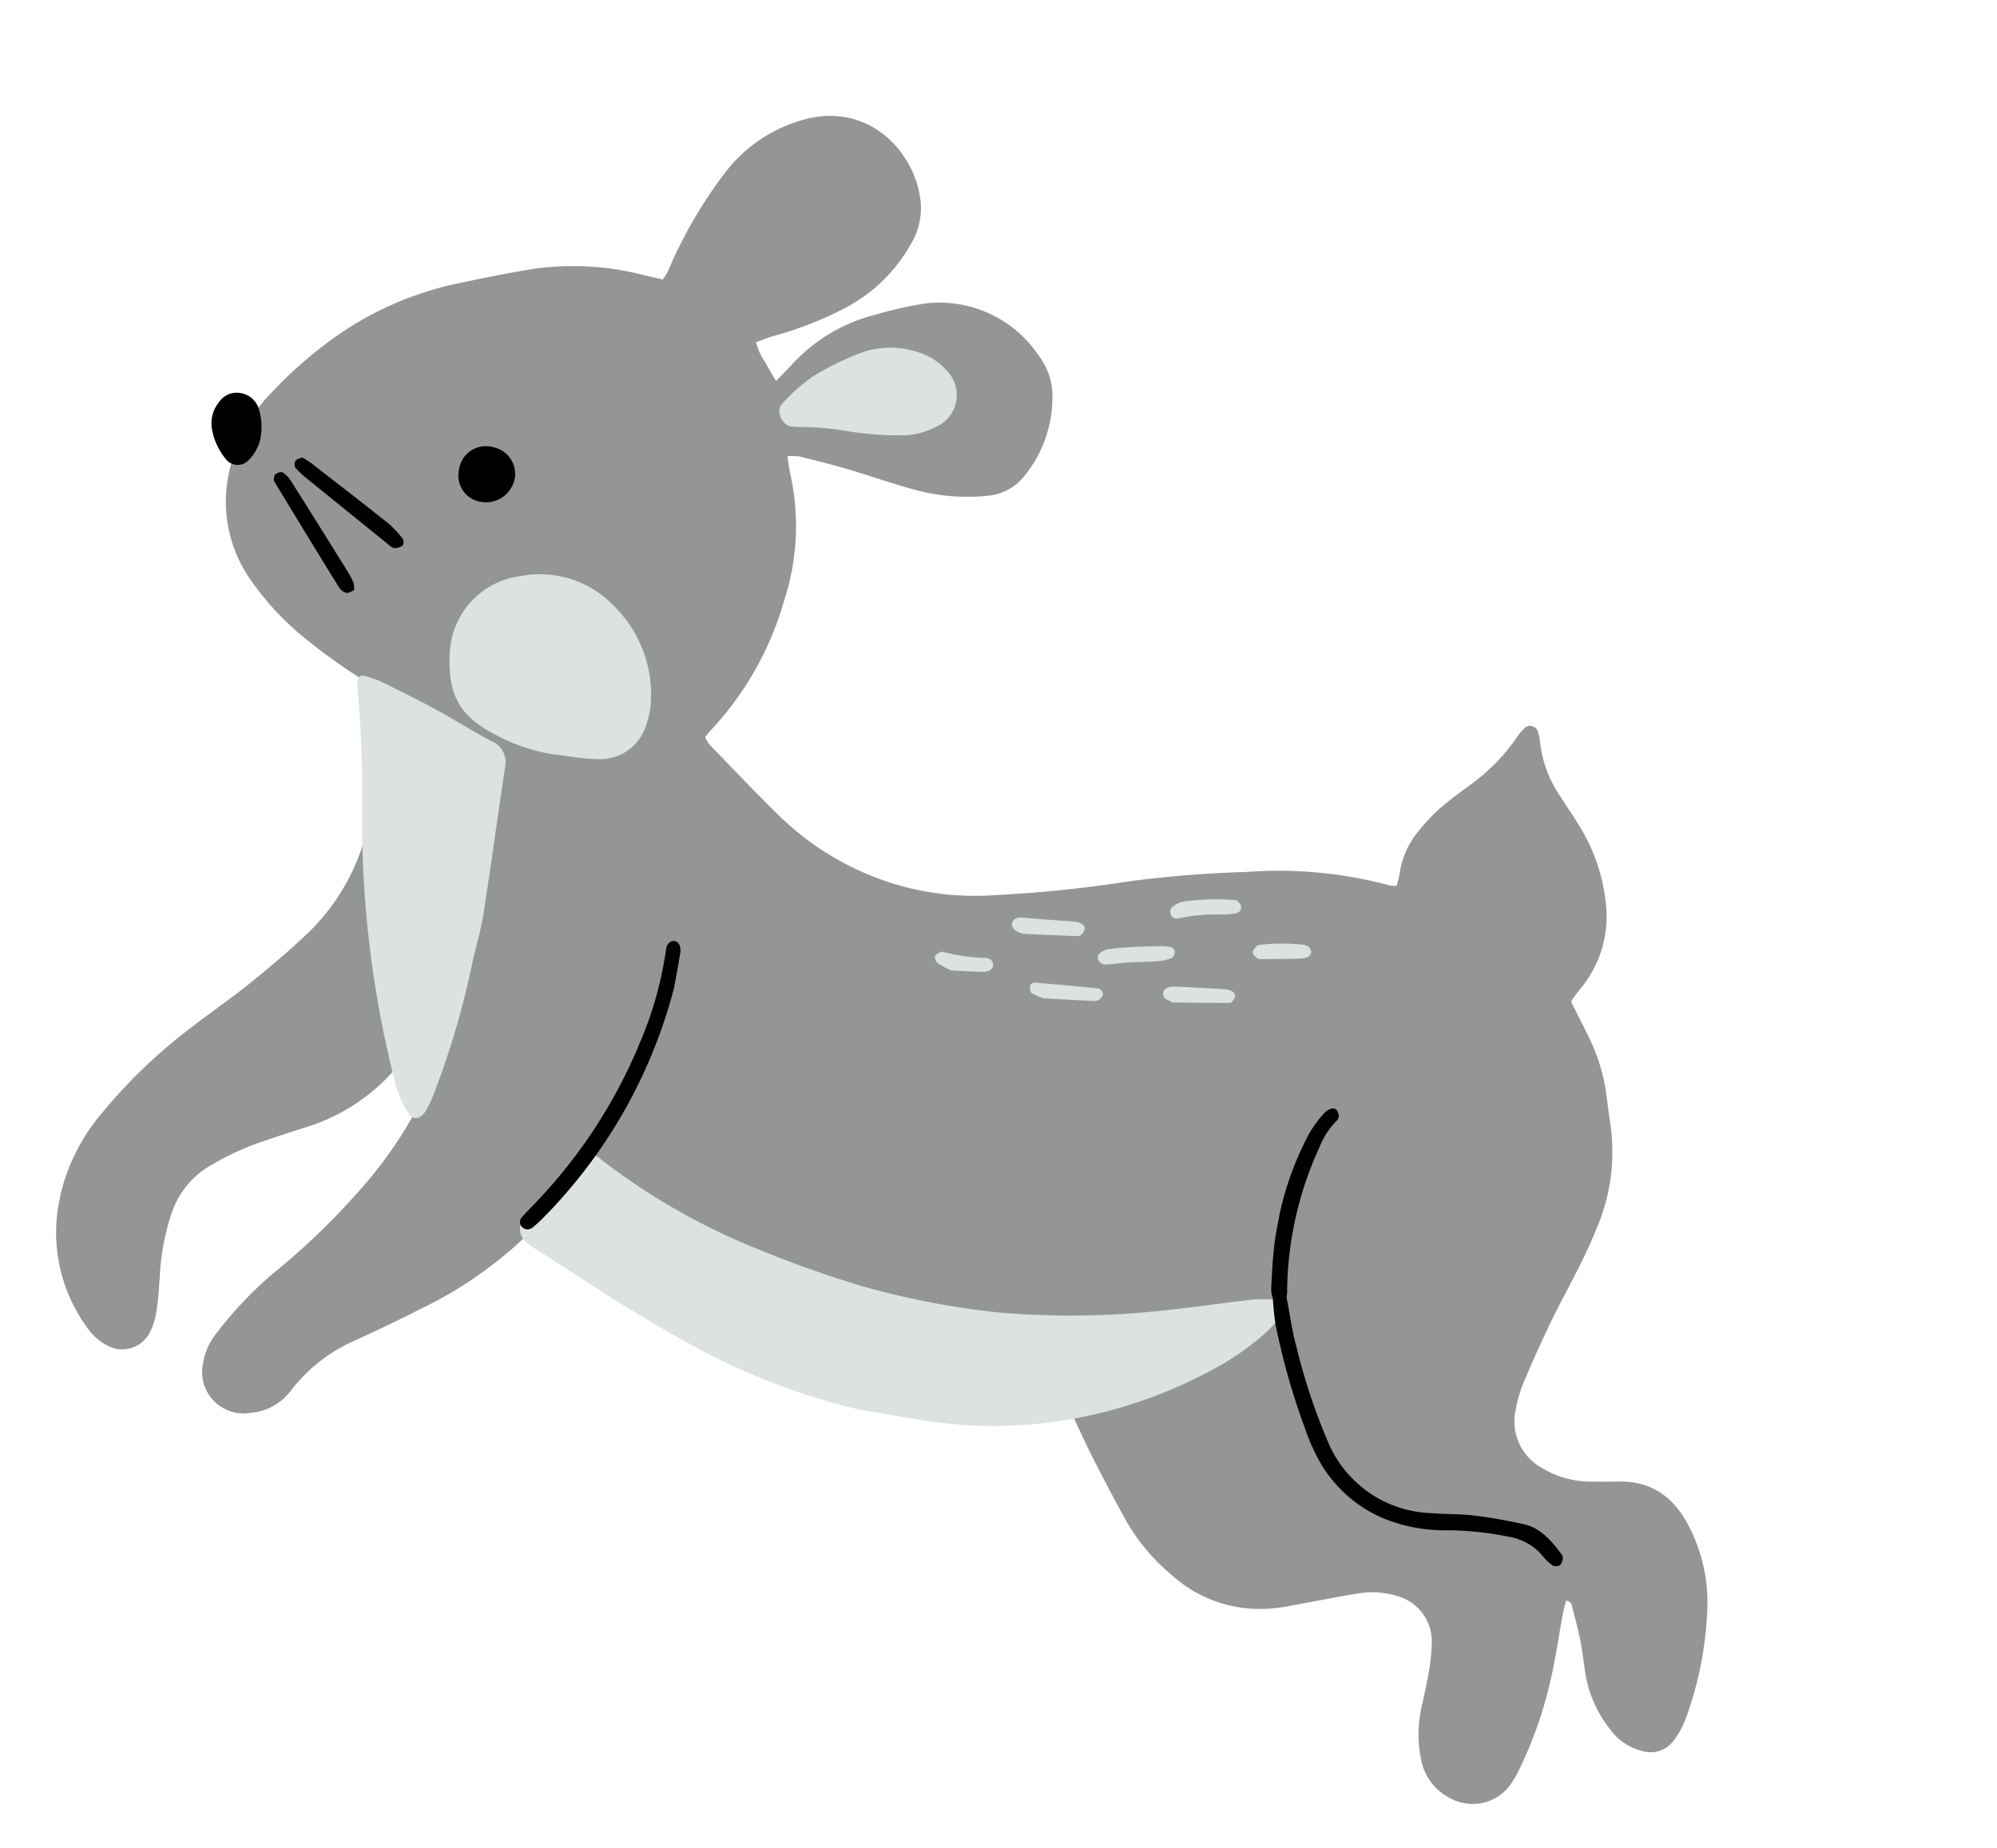 <svg xmlns="http://www.w3.org/2000/svg" width="193.867" height="179.466" viewBox="0 0 193.867 179.466"><g id="Gruppe_1527" data-name="Gruppe 1527" transform="translate(161.017 179.466) rotate(-167)"><path id="Pfad_197" data-name="Pfad 197" d="M112.817,112.676c-.292-.713-.454-1.206-.687-1.662a23.337,23.337,0,0,1-2.158-12.092,30.694,30.694,0,0,1,4.19-14c.1-.165.169-.343.305-.625a3.837,3.837,0,0,0-.621-.628c-2.771-1.791-5.518-3.622-8.339-5.33a27.627,27.627,0,0,0-10.774-3.666,26.773,26.773,0,0,0-11.14,1.012,126.632,126.632,0,0,0-12.481,4.268,110.64,110.64,0,0,1-10.724,3.392,41.8,41.8,0,0,1-13.976,1.878,2.98,2.98,0,0,0-.621.119c0,.454-.026.891.005,1.324a8.178,8.178,0,0,1-.7,3.969,17.685,17.685,0,0,1-2.445,3.949c-.569.705-1.162,1.392-1.748,2.083a18.516,18.516,0,0,0-3.205,5.287,5.91,5.91,0,0,1-.619,1.2.81.81,0,0,1-1.2-.042,4.4,4.4,0,0,1-.5-1.037,11.665,11.665,0,0,0-3.058-4.663c-.782-.775-1.607-1.506-2.372-2.3a17.772,17.772,0,0,1-4.31-6.839,10.963,10.963,0,0,1,.537-8.671c.2-.4.375-.822.554-1.236a.789.789,0,0,0,0-.236c-.8-.966-1.628-1.953-2.439-2.953A17.881,17.881,0,0,1,21.4,70.153c-.362-.969-.71-1.945-1.1-2.9a18.9,18.9,0,0,1-.868-10.123c.495-3.272,1.511-6.42,2.242-9.636.486-2.143.909-4.3,1.284-6.466a13.019,13.019,0,0,0,.137-2.708,5.163,5.163,0,0,0-3.753-4.892,9.167,9.167,0,0,0-4.791-.248c-.951.2-1.895.419-2.836.654-3.141.783-5.609-.395-7.57-2.742A16.081,16.081,0,0,1,.679,24.007,34.509,34.509,0,0,1,.274,12.8a8.107,8.107,0,0,1,.633-2.227A2.772,2.772,0,0,1,3.689,8.842a5.479,5.479,0,0,1,3.54,1.389,11.721,11.721,0,0,1,3.477,4.6c.41,1.02.767,2.065,1.216,3.066.476,1.059,1.023,2.088,1.565,3.115a.554.554,0,0,0,.688.371c0-.461.018-.948,0-1.433-.1-2.2-.3-4.394-.283-6.589a39.7,39.7,0,0,1,1.037-9.046,9.361,9.361,0,0,1,.532-1.658A4.52,4.52,0,0,1,20.782.175a5.29,5.29,0,0,1,3.6,2.976A12.116,12.116,0,0,1,25.5,7.834c.03,1.23.01,2.462.082,3.689a19.3,19.3,0,0,0,.346,2.888A4.567,4.567,0,0,0,30.3,18.155a8.1,8.1,0,0,0,3.613-.587c1.623-.642,3.211-1.372,4.816-2.059.952-.406,1.887-.866,2.866-1.19a12.784,12.784,0,0,1,10.51.936,19.662,19.662,0,0,1,5.266,3.936c1.522,1.674,2.991,3.4,4.452,5.123.918,1.087,1.788,2.217,2.664,3.339.848,1.087.756,1.615-.488,1.988A20.179,20.179,0,0,0,57.27,33.42q-2.959,2.358-5.795,4.867a7,7,0,0,0-2.6,4.172c.384.446.725.143,1.047-.013A96.966,96.966,0,0,1,67.9,36.354a40.232,40.232,0,0,1,10-1.175,118.323,118.323,0,0,1,14.338.787,130.284,130.284,0,0,1,16.049,2.795c2.253.558,4.445,1.37,6.663,2.071.421.132.836.284,1.342.459a11.568,11.568,0,0,0,.542-1.062A39.506,39.506,0,0,1,128.689,24.15q2.753-2.308,5.605-4.493a15.917,15.917,0,0,0,5.01-6.076,5.443,5.443,0,0,1,3.472-3.163,4.016,4.016,0,0,1,5.5,3.729,6.119,6.119,0,0,1-.662,3.191,37.463,37.463,0,0,1-3.924,6.683,69.541,69.541,0,0,0-6.189,9.393,40.986,40.986,0,0,0-4.193,10.614,47.143,47.143,0,0,0-.868,8.292,153.423,153.423,0,0,0,.318,15.721c.215,2.774.512,5.541.779,8.309.032.321.119.638.141.96a1.942,1.942,0,0,0,1.821,1.907c2.476.481,4.957.949,7.412,1.521a56.278,56.278,0,0,1,11.654,4.222,27.31,27.31,0,0,1,6.11,4.105,13.2,13.2,0,0,1,4.559,11.087,15.339,15.339,0,0,1-2.27,7.342,41.756,41.756,0,0,1-4.9,6.738,32.088,32.088,0,0,1-9.883,7.4c-2.456,1.157-4.936,2.276-7.45,3.3a27.431,27.431,0,0,1-10.467,1.743h-1.793a5.142,5.142,0,0,0-.32.918,43.933,43.933,0,0,1-3.168,10.366,14.226,14.226,0,0,1-5.494,6.4c-5.868,3.877-11.562.371-13.456-4.018a6.689,6.689,0,0,1-.251-4.923,15.517,15.517,0,0,1,4.9-7.532,34.767,34.767,0,0,1,5.908-4.053c.562-.286,1.075-.669,1.681-1.05a6.128,6.128,0,0,0-1.348-1.747c-.417-.475-.863-.924-1.394-1.489-.407.675-.737,1.21-1.056,1.75a16.393,16.393,0,0,1-7.022,6.76,35.554,35.554,0,0,1-4.367,2.089,11.576,11.576,0,0,1-11.909-2.525,6.442,6.442,0,0,1-2.187-3.792,12.091,12.091,0,0,1,1.021-7.933,5.1,5.1,0,0,1,3-2.585,19.252,19.252,0,0,1,7.07-1.024c2.261.081,4.516.347,6.776.481,1.612.1,3.228.121,4.843.148a5.794,5.794,0,0,0,1.123-.246Z" transform="translate(0 0)" fill="#939596"></path><path id="Pfad_198" data-name="Pfad 198" d="M30.216,13.506a18.946,18.946,0,0,1-2.1,8.4,51.314,51.314,0,0,1-6.44,9.9c-1.547,1.911-3.216,3.723-4.738,5.652-1.48,1.877-2.911,3.8-4.24,5.787a20.675,20.675,0,0,0-3.5,11.142,9.3,9.3,0,0,1-.084,1.353.922.922,0,0,1-1.4.512,3.743,3.743,0,0,1-.773-.86A43.437,43.437,0,0,1,.086,38.231,7.979,7.979,0,0,1,.83,33.518a18.682,18.682,0,0,1,7.378-8.277c1.394-.822,2.782-1.652,4.153-2.509A26.347,26.347,0,0,0,16.645,19.4a8.439,8.439,0,0,0,2.664-5.445,22.625,22.625,0,0,0-.235-5.989c-.189-1.148-.376-2.3-.471-3.458A7.145,7.145,0,0,1,18.727,2.4,3.015,3.015,0,0,1,22.581.116a5.51,5.51,0,0,1,2.335,1.34A15.646,15.646,0,0,1,30.122,11.57c.072.641.066,1.291.1,1.937Z" transform="translate(135.224 13.593)" fill="#939596"></path><path id="Pfad_199" data-name="Pfad 199" d="M37.915,0A63.116,63.116,0,0,1,55.527,2.536c4.551,1.27,9,2.838,13.432,4.466.971.357,1.95.691,2.922,1.046a7.874,7.874,0,0,1,1.254.516,1.723,1.723,0,0,1,.584,2.5C73.2,11.8,72.614,12.5,72.042,13.2a10.72,10.72,0,0,0-2.289,4.012,1.363,1.363,0,0,1-.34.684,1.654,1.654,0,0,1-.839.368,1.557,1.557,0,0,1-.722-.236,63.24,63.24,0,0,0-16.838-5.073,105.873,105.873,0,0,0-10.594-1.218,77.643,77.643,0,0,0-13.369.464,81.225,81.225,0,0,0-15.988,3.906c-2.508.856-4.974,1.835-7.472,2.719a12.62,12.62,0,0,1-2.431.617A.927.927,0,0,1,.1,18.107a11.146,11.146,0,0,1,1.227-2.186,27.508,27.508,0,0,1,4.795-5.064A45.26,45.26,0,0,1,21.815,2.191,44.765,44.765,0,0,1,32.1.334C34.04.211,35.979.112,37.916,0Z" transform="translate(47.248 24.056)" fill="#dce1e2"></path><path id="Pfad_200" data-name="Pfad 200" d="M.037,16.043A80.306,80.306,0,0,1,.788,2.9,11.833,11.833,0,0,1,1.175,1C1.512-.106,2.271-.329,3.006.5A11.517,11.517,0,0,1,4.692,2.85a103.876,103.876,0,0,1,9.1,25.062,112.094,112.094,0,0,0,3.013,11.223,9.139,9.139,0,0,1,.267.927.519.519,0,0,1-.514.658,9.179,9.179,0,0,1-1.722-.169c-1.95-.455-3.9-.919-5.826-1.454-1.989-.552-3.944-1.235-5.937-1.776a2.184,2.184,0,0,1-1.859-2.135C.846,30.419.4,25.658.057,20.889c-.117-1.607-.018-3.23-.018-4.846Z" transform="translate(131.516 41.932)" fill="#dce1e2"></path><path id="Pfad_201" data-name="Pfad 201" d="M8.373.044a17.749,17.749,0,0,1,6.141.725C17.943,1.7,19.6,3.5,20.258,7.737a7.871,7.871,0,0,1-5.1,8.485A9.96,9.96,0,0,1,5.364,15.2,12,12,0,0,1,.111,7.139,7.6,7.6,0,0,1,.042,5.017,4.66,4.66,0,0,1,3.955.566C5.4.26,6.9.209,8.371.044Z" transform="translate(120.251 79.299)" fill="#dce1e2"></path><path id="Pfad_202" data-name="Pfad 202" d="M4.913,9.814A6.019,6.019,0,0,1,1.623,8.721a3.387,3.387,0,0,1-.266-5.6,7.253,7.253,0,0,1,3.278-1.6A32.092,32.092,0,0,1,9.405.8,28.53,28.53,0,0,0,14,.2,6.085,6.085,0,0,1,15.136,0c.894-.02,1.736,1.155,1.287,1.918a16.388,16.388,0,0,1-2.329,3.3,28.068,28.068,0,0,1-4.038,3.29A8.469,8.469,0,0,1,4.913,9.814Z" transform="translate(98.043 115.574)" fill="#dce1e2"></path><path id="Pfad_203" data-name="Pfad 203" d="M6.5,0c.565.046.854.634.62.918a1.951,1.951,0,0,1-.71.611c-.779.3-1.581.545-2.384.777-.866.25-1.74.472-2.617.684A3.374,3.374,0,0,1,.458,3.1C.3,3.09.039,2.928.016,2.8-.023,2.581,0,2.223.147,2.117a4.059,4.059,0,0,1,1.187-.6C2.255,1.23,3.2,1.007,4.124.734,4.742.552,5.346.325,5.959.131A5.214,5.214,0,0,1,6.5,0Z" transform="translate(65.335 71.498)" fill="#dce1e2"></path><path id="Pfad_204" data-name="Pfad 204" d="M5.838,0c.382.111.568.153.744.218a.626.626,0,0,1,.137.974,1.851,1.851,0,0,1-.67.347Q3.591,2,1.122,2.405A1.65,1.65,0,0,1,.368,2.35C.212,2.3,0,2.1,0,1.966A1.761,1.761,0,0,1,.228,1.3a.249.249,0,0,1,.16-.1C2.262.788,4.135.376,5.838,0Z" transform="translate(58.654 69.398)" fill="#dce1e2"></path><path id="Pfad_205" data-name="Pfad 205" d="M5.483,0A6.226,6.226,0,0,1,6.75.221c.168.067.3.381.325.6.02.142-.154.434-.27.452-2.1.313-4.2.607-6.312.86C.34,2.151.035,1.847,0,1.659A.936.936,0,0,1,.31,1.028.989.989,0,0,1,.841.82C2.427.535,4.015.26,5.483,0Z" transform="translate(71.211 66.985)" fill="#dce1e2"></path><path id="Pfad_206" data-name="Pfad 206" d="M5.628,0A5.229,5.229,0,0,1,6.16.042c.387.085.74.224.819.678.057.328-.25.679-.71.756-.885.148-1.773.265-2.661.4C2.785,2,1.964,2.147,1.14,2.26a1.913,1.913,0,0,1-.759-.033C.227,2.184.016,2,0,1.865a1.131,1.131,0,0,1,.17-.682.806.806,0,0,1,.5-.258C2.373.6,4.072.288,5.628,0Z" transform="translate(74.378 72.649)" fill="#dce1e2"></path><path id="Pfad_207" data-name="Pfad 207" d="M.58,3.07C.417,2.938.163,2.823.066,2.631a.574.574,0,0,1,.309-.8A5.084,5.084,0,0,1,1.46,1.443,17.114,17.114,0,0,0,5.674.094a.619.619,0,0,1,.853.185.654.654,0,0,1-.088.881,2.728,2.728,0,0,1-.753.585A22.716,22.716,0,0,1,.577,3.071Z" transform="translate(60.018 77.41)" fill="#dce1e2"></path><path id="Pfad_208" data-name="Pfad 208" d="M.8,2.33C.586,2.287.432,2.3.342,2.226a.845.845,0,0,1-.337-.421.627.627,0,0,1,.171-.5A1.64,1.64,0,0,1,.842.958C2.086.636,3.336.339,4.586.039A.6.6,0,0,1,4.963.027c.212.117.495.253.562.447.063.178-.094.452-.2.663a.6.6,0,0,1-.3.224A18.2,18.2,0,0,1,.8,2.331Z" transform="translate(52.43 75.401)" fill="#dce1e2"></path><path id="Pfad_209" data-name="Pfad 209" d="M3.847,0a11.121,11.121,0,0,1,1.47.4.753.753,0,0,1,.371.6c-.008.184-.28.36-.447.53a.268.268,0,0,1-.185.047,17.517,17.517,0,0,0-4.044.338c-.368.073-.791.064-.973-.4C-.109,1.127.156.72.772.577,1.774.345,2.8.193,3.848,0Z" transform="translate(82.235 67.602)" fill="#dce1e2"></path><path id="Pfad_210" data-name="Pfad 210" d="M3.474,8.7a30.287,30.287,0,0,1-1.042,8.041,11.474,11.474,0,0,1-1,2.291,1.4,1.4,0,0,1-.54.532.578.578,0,0,1-.527.017,1.14,1.14,0,0,1-.363-.611.832.832,0,0,1,.182-.532,7.624,7.624,0,0,0,.969-2.716A34.333,34.333,0,0,0,1.114,1.507a2.663,2.663,0,0,1-.1-.948.79.79,0,0,1,.44-.54A.771.771,0,0,1,2.133.2a2.383,2.383,0,0,1,.5,1.013c.256,1.393.5,2.793.659,4.2C3.42,6.5,3.422,7.606,3.479,8.7Z" transform="translate(46.232 43.253)"></path><path id="Pfad_211" data-name="Pfad 211" d="M32.367,20.246a2.351,2.351,0,0,1-.487-.572c-.675-1.464-1.224-2.993-1.986-4.408a58.667,58.667,0,0,0-5.237-8.592A11.255,11.255,0,0,0,13.523,2.311c-1.4.2-2.789.572-4.2.726-1.6.174-3.217.241-4.828.267-1.733.028-3.03-.971-4.279-2.023a.526.526,0,0,1-.2-.317A1.2,1.2,0,0,1,.093.24.756.756,0,0,1,.765.018a3.98,3.98,0,0,1,1.16.663A5.387,5.387,0,0,0,5.547,1.788a30.447,30.447,0,0,0,6.14-.766A15.767,15.767,0,0,1,17.838.788a12.925,12.925,0,0,1,7.708,4.475,18.954,18.954,0,0,1,1.7,2.352,66.876,66.876,0,0,1,5.035,9.156,25.25,25.25,0,0,1,.918,2.746c.117.4-.29.822-.836.729Z" transform="translate(15.391 24.412)"></path><path id="Pfad_212" data-name="Pfad 212" d="M0,26.079A49.386,49.386,0,0,1,7.286,1.565,11.221,11.221,0,0,1,8.163.288.74.74,0,0,1,9.2.157a.67.67,0,0,1,.19.868c-.271.514-.578,1.009-.874,1.51A49.947,49.947,0,0,0,2.007,20.282a35.325,35.325,0,0,0-.423,9.089c.073.725-.171,1.018-.5,1.119C.646,30.623.22,30.2.172,29.5.079,28.142.033,26.784,0,26.077Z" transform="translate(111.925 33.83)"></path><path id="Pfad_213" data-name="Pfad 213" d="M0,2.933A4.226,4.226,0,0,1,.666.7,1.449,1.449,0,0,1,2.857.359a6.285,6.285,0,0,1,1.97,2.585,3.251,3.251,0,0,1-.111,2.624A2.06,2.06,0,0,1,2.956,6.894,2.216,2.216,0,0,1,.818,5.831,5.969,5.969,0,0,1,0,2.933Z" transform="translate(163.046 99.81)"></path><path id="Pfad_214" data-name="Pfad 214" d="M2.811,0A2.566,2.566,0,0,1,5.454,2.521,2.62,2.62,0,0,1,2.8,5.441,2.658,2.658,0,0,1,0,3.057,2.841,2.841,0,0,1,2.809,0Z" transform="translate(138.125 101.663)"></path><path id="Pfad_215" data-name="Pfad 215" d="M11.478,6.565a9.727,9.727,0,0,1-.965-.326C7.654,4.917,4.793,3.6,1.95,2.245A9.952,9.952,0,0,1,.193,1.087.7.7,0,0,1,.036.424,1.267,1.267,0,0,1,.8,0c.222-.029.48.152.711.264q4.424,2.149,8.842,4.309a10.785,10.785,0,0,1,1.508.851.749.749,0,0,1,.162.675c-.061.189-.346.305-.544.464Z" transform="translate(147.224 95.399)"></path><path id="Pfad_216" data-name="Pfad 216" d="M0,.434C.215.287.45,0,.684,0a1.326,1.326,0,0,1,.84.391Q5.685,4.6,9.809,8.845a.67.67,0,0,1,.212.317c.026.177.05.43-.049.532-.161.165-.466.37-.629.315A2.591,2.591,0,0,1,8.385,9.4Q4.663,5.714.971,1.994A7.348,7.348,0,0,1,.22,1.108,2.73,2.73,0,0,1,0,.434Z" transform="translate(150.869 90.113)"></path></g></svg>